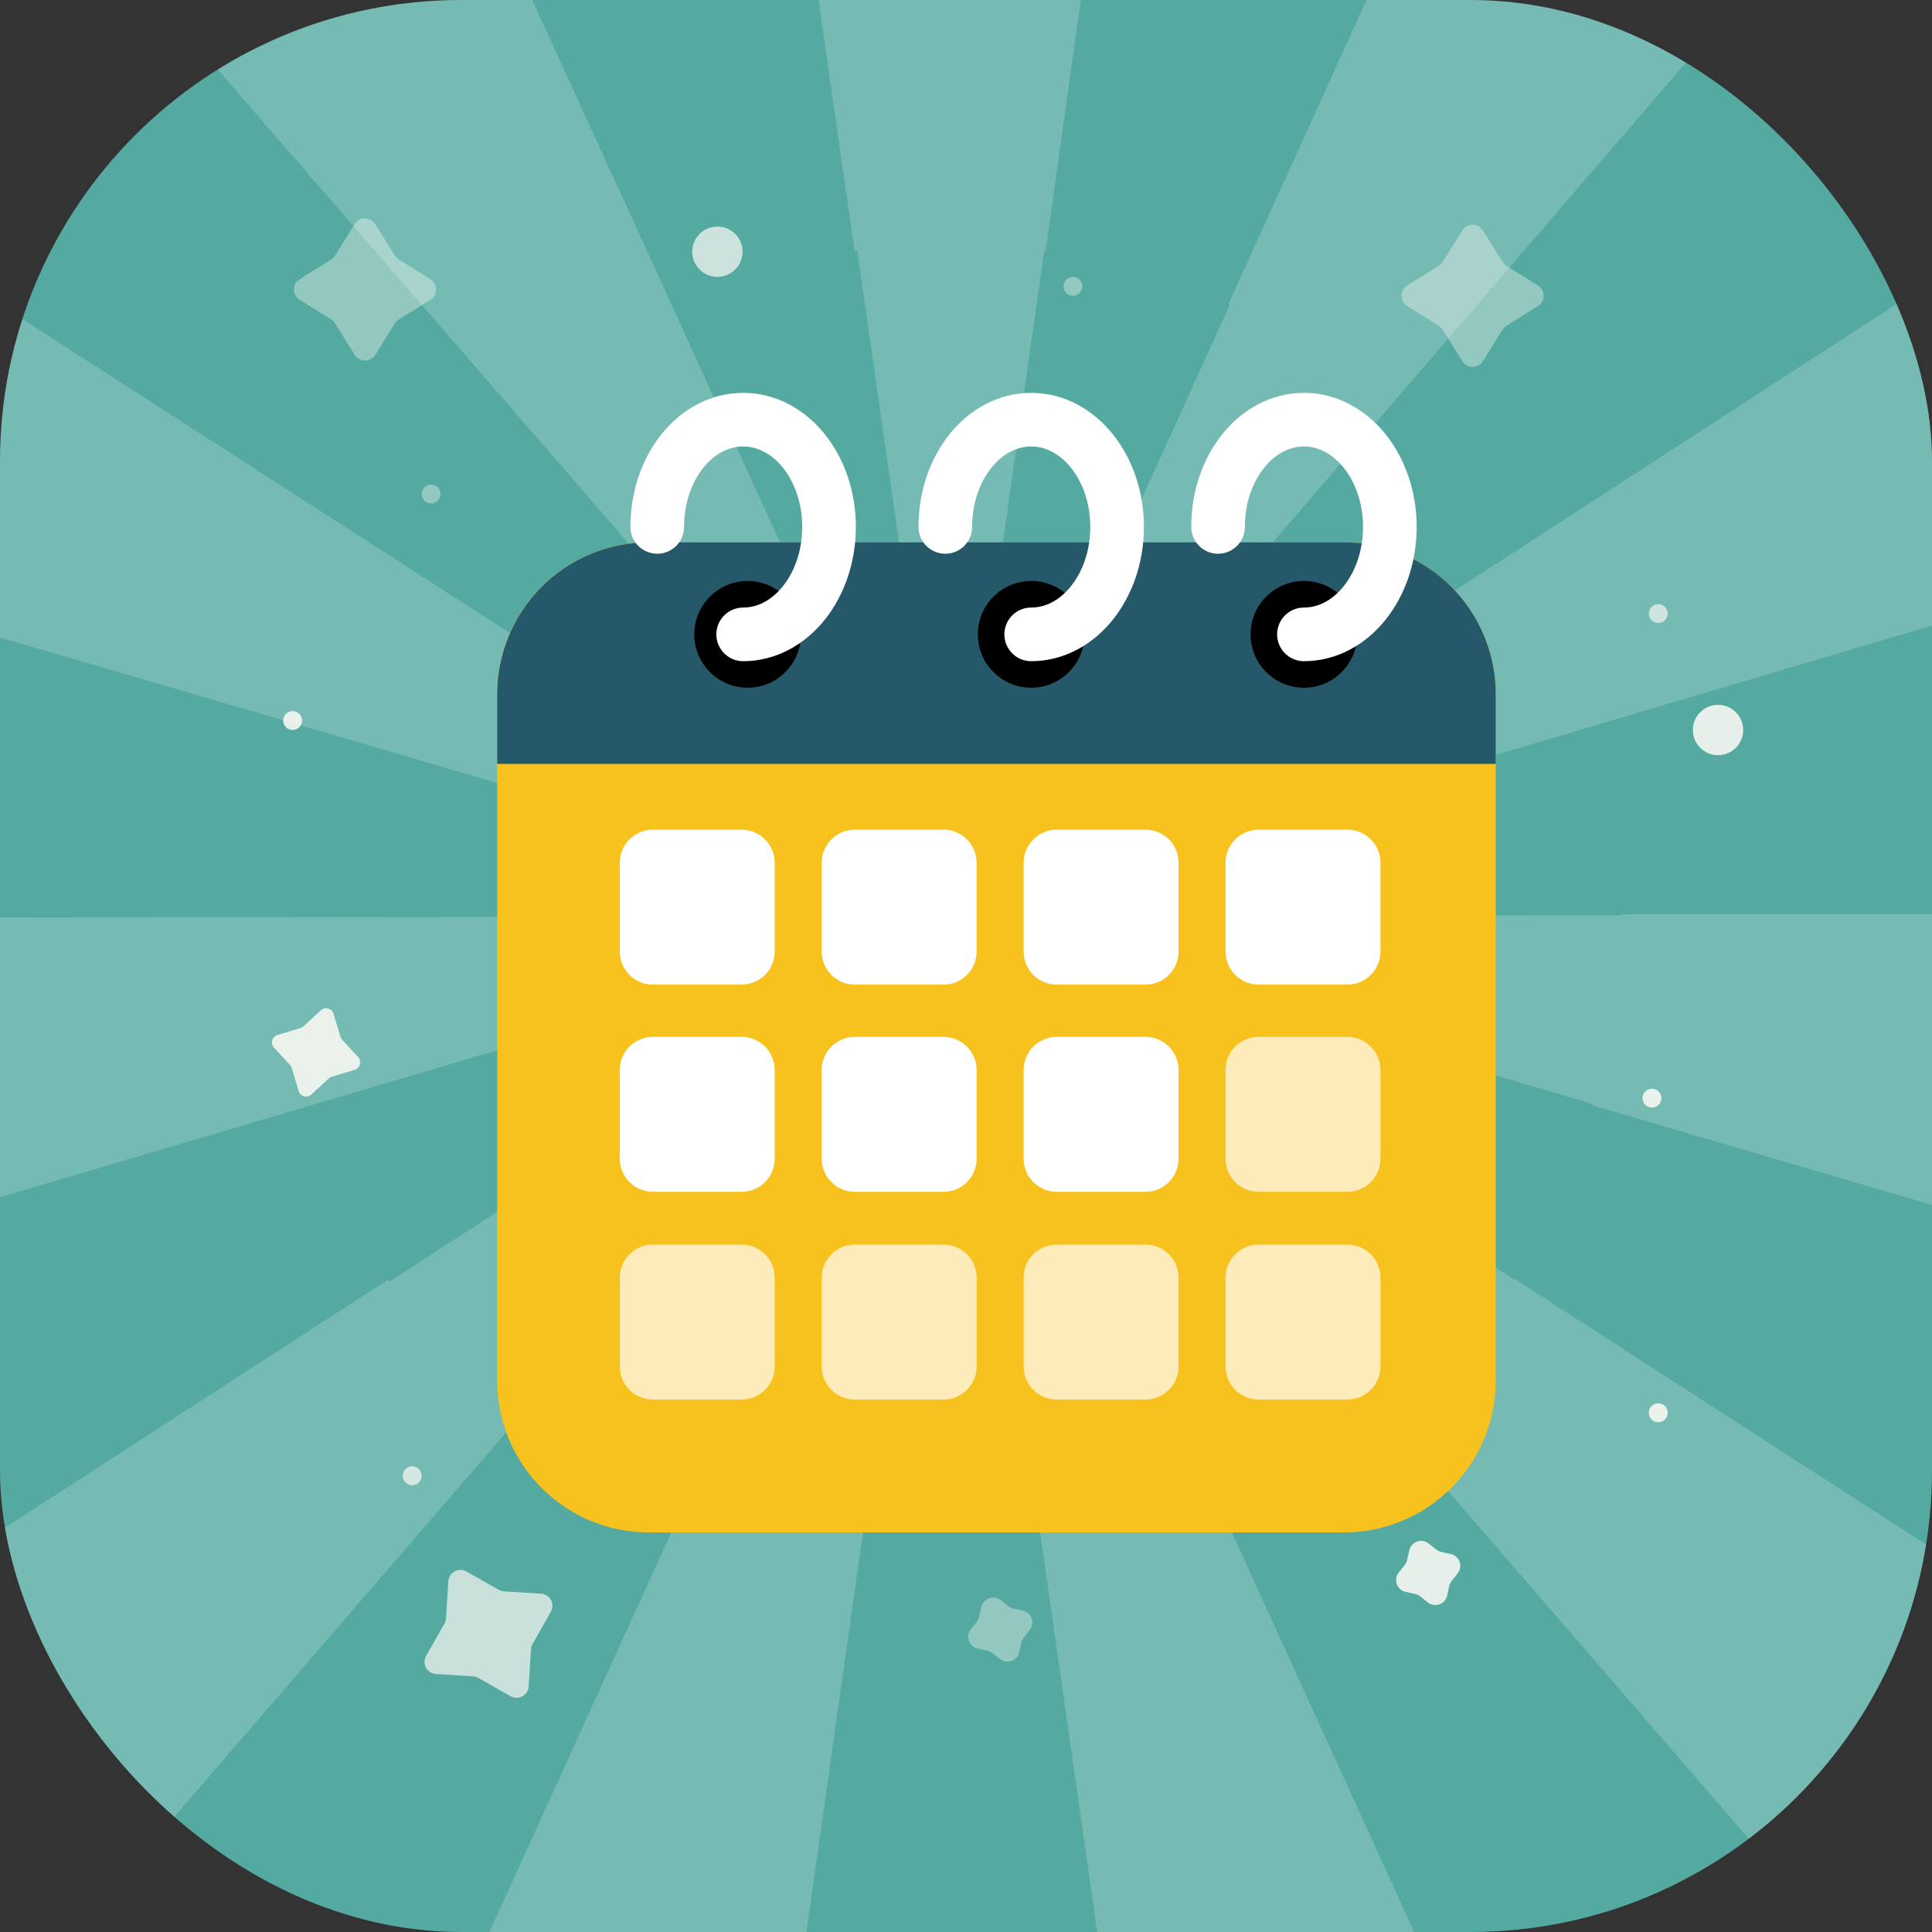 <svg width="307" height="307" viewBox="0 0 307 307" fill="none" xmlns="http://www.w3.org/2000/svg">
<rect x="0" y="0" width="307" height="307" fill="#333333" stroke="none"/>
<g clip-path="url(#clip0_6481_30800)">
<rect width="307" height="307" rx="73.313" fill="#54A9A1"/>
<path d="M56.367 35.612C57.121 34.406 58.879 34.406 59.633 35.612L62.765 40.623C62.92 40.87 63.13 41.08 63.377 41.235L68.388 44.367C69.594 45.121 69.594 46.879 68.388 47.633L63.377 50.765C63.13 50.92 62.92 51.13 62.765 51.377L59.633 56.388C58.879 57.594 57.121 57.594 56.367 56.388L53.235 51.377C53.08 51.13 52.87 50.92 52.623 50.765L47.612 47.633C46.406 46.879 46.406 45.121 47.612 44.367L52.623 41.235C52.87 41.08 53.08 40.87 53.235 40.623L56.367 35.612Z" fill="#FFFBF6" fill-opacity="0.37"/>
<path d="M151.33 145.57V145.58H151.36L151.33 145.57Z" fill="white" fill-opacity="0.2"/>
<path d="M151.24 145.571L151.32 145.581L151.26 145.551L151.24 145.571Z" fill="white" fill-opacity="0.2"/>
<path d="M151.15 145.51L151.09 145.58H151.23L151.15 145.51Z" fill="white" fill-opacity="0.2"/>
<path d="M151.03 145.5L151.05 145.48H151.02L151.03 145.5Z" fill="white" fill-opacity="0.2"/>
<path d="M151.01 145.32V145.33L151.03 145.35L151.01 145.32Z" fill="white" fill-opacity="0.2"/>
<path d="M151.299 145.49L151.289 145.51L151.309 145.53L151.299 145.49Z" fill="white" fill-opacity="0.2"/>
<path d="M150.98 145.53L150.97 145.46L150.6 145.35L150.93 145.56L150.98 145.53Z" fill="white" fill-opacity="0.2"/>
<path d="M150.99 145.471L150.98 145.531L151.03 145.501L150.99 145.471Z" fill="white" fill-opacity="0.2"/>
<path d="M151.28 145.471L151.23 145.481L151.26 145.501L151.28 145.471Z" fill="white" fill-opacity="0.2"/>
<path d="M151.241 145.539L151.221 145.529L151.231 145.559L151.241 145.539Z" fill="white" fill-opacity="0.2"/>
<path d="M120.471 -66.751L135.801 39.909L136.231 39.839L151.151 144.369L165.931 39.819H166.161L180.881 -65.081C160.906 -68.3 140.593 -68.861 120.471 -66.751Z" fill="white" fill-opacity="0.2"/>
<path d="M289.78 -15.48C274.26 -28.398 257.089 -39.193 238.72 -47.58L195.18 48.37L195.41 48.47L151.41 145.24L289.78 -15.48Z" fill="white" fill-opacity="0.2"/>
<path d="M48.99 115.619L150.33 145.289H149.93L150.93 145.579H151L151.06 145.509L151.14 145.569H151L151.07 145.619H151.12L151.53 145.799L151.2 145.589L253.14 175.429L253.08 175.649L366.4 208.899C370.011 192.647 371.829 176.048 371.82 159.399C371.82 154.659 371.65 149.949 371.37 145.279H257.63V145.459L151.42 145.619V145.529L151.89 145.389L151.51 145.639L152.45 145.359H151.99L358.99 83.989C352.14 64.528 342.67 46.092 330.84 29.189L151.84 145.309H151.47L151.62 145.129L151.35 145.309L151.45 144.739L151.25 145.169V145.309L151.13 145.399L151.08 145.309H151V145.159L150.83 144.799L150.9 145.269L150.69 145.129L150.8 145.259H150.45L-38.15 23.859C-51.182 41.342 -61.623 60.614 -69.15 81.079L48.99 115.619ZM151.09 145.579V145.619L150.76 145.409L151.09 145.579Z" fill="white" fill-opacity="0.2"/>
<path d="M81.331 64.951L150.88 145.211L106.77 48.551L60.77 -52.109C41.346 -44.412 23.077 -34.072 6.48 -21.379L81.331 64.951Z" fill="white" fill-opacity="0.2"/>
<path d="M240.74 203.26L240.68 203.36L151.58 145.99L221.06 226.14L220.89 226.28L303.55 321.85C319.298 306.432 332.728 288.812 343.42 269.54L240.74 203.26Z" fill="white" fill-opacity="0.2"/>
<path d="M151.299 145.799L151.279 145.789L151.289 145.809L151.299 145.799Z" fill="white" fill-opacity="0.2"/>
<path d="M151.04 145.6L151.03 145.63L150.99 145.6L151 145.68L151.01 145.67V145.68L151.08 145.66L151.04 145.64L151.07 145.61H151.09L151.08 145.59L151.09 145.58H150.99L151.04 145.6Z" fill="white" fill-opacity="0.2"/>
<path d="M150.959 145.7L150.969 145.59L150.949 145.58L150.529 145.82L150.959 145.7Z" fill="white" fill-opacity="0.2"/>
<path d="M150.711 146.02L61.841 203.68L61.631 203.36L-50.779 276.14C-38.96 295.858 -24.23 313.679 -7.089 329L94.911 210.83L150.711 146.02Z" fill="white" fill-opacity="0.2"/>
<path d="M49.05 175.749L150.91 145.619L-82.58 145.869C-82.85 150.359 -83 154.869 -83 159.439C-83.009 177.433 -80.884 195.365 -76.67 212.859L49.04 175.759L49.05 175.749Z" fill="white" fill-opacity="0.2"/>
<path d="M150.861 146.381L50.641 366.621C71.717 376.154 94.131 382.397 117.101 385.131L150.861 146.381Z" fill="white" fill-opacity="0.2"/>
<path d="M151.319 145.631L151.289 145.651L151.309 145.671L151.319 145.631Z" fill="white" fill-opacity="0.2"/>
<path d="M151.42 146.359L185.21 383.139C207.598 379.079 229.246 371.662 249.42 361.139L151.42 146.359Z" fill="white" fill-opacity="0.2"/>
<path d="M151.039 145.98L151.159 146.78L151.269 146.01L151.149 145.75L151.039 145.98Z" fill="white" fill-opacity="0.2"/>
<path d="M151.28 145.66H151.26L151.28 145.67V145.66Z" fill="white" fill-opacity="0.2"/>
<path d="M50.981 160.539C51.651 159.922 52.736 160.22 52.998 161.093L54.082 164.717C54.136 164.896 54.23 165.061 54.356 165.198L56.919 167.981C57.536 168.651 57.238 169.736 56.365 169.998L52.741 171.082C52.562 171.136 52.397 171.23 52.26 171.356L49.477 173.919C48.807 174.536 47.722 174.238 47.46 173.365L46.376 169.741C46.322 169.562 46.228 169.397 46.102 169.26L43.539 166.477C42.922 165.807 43.22 164.722 44.093 164.46L47.717 163.376C47.896 163.322 48.061 163.228 48.198 163.102L50.981 160.539Z" fill="#FFFBF6" fill-opacity="0.85"/>
<path d="M232.367 36.612C233.121 35.406 234.879 35.406 235.633 36.612L238.765 41.623C238.92 41.87 239.129 42.08 239.377 42.235L244.388 45.367C245.594 46.121 245.594 47.879 244.388 48.633L239.377 51.765C239.129 51.92 238.92 52.13 238.765 52.377L235.633 57.388C234.879 58.594 233.121 58.594 232.367 57.388L229.235 52.377C229.08 52.13 228.871 51.92 228.623 51.765L223.612 48.633C222.406 47.879 222.406 46.121 223.612 45.367L228.623 42.235C228.871 42.08 229.08 41.87 229.235 41.623L232.367 36.612Z" fill="#FFFBF6" fill-opacity="0.37"/>
<path d="M71.239 251.266C71.328 249.846 72.873 249.009 74.111 249.71L79.251 252.624C79.506 252.768 79.789 252.853 80.081 252.871L85.978 253.239C87.399 253.327 88.236 254.873 87.534 256.111L84.62 261.251C84.476 261.505 84.392 261.789 84.374 262.081L84.006 267.978C83.917 269.398 82.372 270.235 81.134 269.534L75.994 266.62C75.739 266.476 75.456 266.391 75.164 266.373L69.266 266.005C67.846 265.917 67.009 264.371 67.711 263.133L70.625 257.993C70.769 257.739 70.853 257.455 70.871 257.163L71.239 251.266Z" fill="#FFFBF6" fill-opacity="0.68"/>
<path d="M155.933 255.362C156.238 253.972 157.893 253.381 159.009 254.264L160.228 255.229C160.457 255.41 160.725 255.537 161.01 255.599L162.529 255.932C163.919 256.237 164.51 257.893 163.627 259.009L162.662 260.228C162.481 260.457 162.354 260.725 162.291 261.01L161.958 262.529C161.653 263.919 159.998 264.509 158.882 263.626L157.663 262.662C157.434 262.48 157.166 262.354 156.88 262.291L155.362 261.958C153.972 261.653 153.381 259.998 154.264 258.882L155.229 257.663C155.41 257.433 155.537 257.166 155.6 256.88L155.933 255.362Z" fill="#FFFBF6" fill-opacity="0.37"/>
<path d="M223.933 246.362C224.238 244.972 225.893 244.381 227.009 245.264L228.228 246.229C228.457 246.41 228.725 246.537 229.01 246.599L230.529 246.932C231.919 247.237 232.51 248.893 231.627 250.009L230.662 251.228C230.481 251.457 230.354 251.725 230.291 252.01L229.958 253.529C229.653 254.919 227.998 255.509 226.882 254.626L225.663 253.662C225.434 253.48 225.166 253.354 224.88 253.291L223.362 252.958C221.972 252.653 221.381 250.998 222.264 249.882L223.229 248.663C223.41 248.433 223.537 248.166 223.6 247.88L223.933 246.362Z" fill="#FFFBF6" fill-opacity="0.85"/>
<circle cx="273" cy="116" r="4" fill="#FFFBF6" fill-opacity="0.85"/>
<circle cx="114" cy="40" r="4" fill="#FFFBF6" fill-opacity="0.7"/>
<circle cx="233" cy="169" r="4" fill="#FFFBF6" fill-opacity="0.37"/>
<circle cx="46.5" cy="114.5" r="1.5" fill="#FFFBF6" fill-opacity="0.85"/>
<circle cx="68.5" cy="78.5" r="1.5" fill="#FFFBF6" fill-opacity="0.37"/>
<circle cx="65.5" cy="234.5" r="1.5" fill="#FFFBF6" fill-opacity="0.7"/>
<circle cx="262.5" cy="174.5" r="1.5" fill="#FFFBF6" fill-opacity="0.85"/>
<circle cx="170.5" cy="45.5" r="1.5" fill="#FFFBF6" fill-opacity="0.37"/>
<circle cx="263.5" cy="224.5" r="1.5" fill="#FFFBF6" fill-opacity="0.85"/>
<circle cx="263.5" cy="97.5" r="1.5" fill="#FFFBF6" fill-opacity="0.65"/>
<path d="M213.547 86.181H103.129C89.803 86.181 79 96.984 79 110.309V219.382C79 232.708 89.803 243.511 103.129 243.511H213.547C226.873 243.511 237.675 232.708 237.675 219.382V110.309C237.675 96.984 226.873 86.181 213.547 86.181Z" fill="#F8C21E"/>
<path d="M117.844 131.839H103.747C100.842 131.839 98.486 134.194 98.486 137.1V151.196C98.486 154.102 100.842 156.457 103.747 156.457H117.844C120.749 156.457 123.105 154.102 123.105 151.196V137.1C123.105 134.194 120.749 131.839 117.844 131.839Z" fill="white"/>
<path d="M117.844 197.77H103.747C100.842 197.77 98.486 200.125 98.486 203.03V217.127C98.486 220.032 100.842 222.388 103.747 222.388H117.844C120.749 222.388 123.105 220.032 123.105 217.127V203.03C123.105 200.125 120.749 197.77 117.844 197.77Z" fill="white" fill-opacity="0.69"/>
<path d="M149.928 131.839H135.831C132.926 131.839 130.57 134.194 130.57 137.1V151.196C130.57 154.102 132.926 156.457 135.831 156.457H149.928C152.833 156.457 155.189 154.102 155.189 151.196V137.1C155.189 134.194 152.833 131.839 149.928 131.839Z" fill="white"/>
<path d="M149.928 197.77H135.831C132.926 197.77 130.57 200.125 130.57 203.03V217.127C130.57 220.032 132.926 222.388 135.831 222.388H149.928C152.833 222.388 155.189 220.032 155.189 217.127V203.03C155.189 200.125 152.833 197.77 149.928 197.77Z" fill="white" fill-opacity="0.69"/>
<path d="M182.017 131.839H167.921C165.016 131.839 162.66 134.194 162.66 137.1V151.196C162.66 154.102 165.016 156.457 167.921 156.457H182.017C184.923 156.457 187.278 154.102 187.278 151.196V137.1C187.278 134.194 184.923 131.839 182.017 131.839Z" fill="white"/>
<path d="M182.017 197.77H167.921C165.016 197.77 162.66 200.125 162.66 203.03V217.127C162.66 220.032 165.016 222.388 167.921 222.388H182.017C184.923 222.388 187.278 220.032 187.278 217.127V203.03C187.278 200.125 184.923 197.77 182.017 197.77Z" fill="white" fill-opacity="0.69"/>
<path d="M214.099 131.839H200.003C197.098 131.839 194.742 134.194 194.742 137.1V151.196C194.742 154.102 197.098 156.457 200.003 156.457H214.099C217.005 156.457 219.36 154.102 219.36 151.196V137.1C219.36 134.194 217.005 131.839 214.099 131.839Z" fill="white"/>
<path d="M214.099 197.77H200.003C197.098 197.77 194.742 200.125 194.742 203.03V217.127C194.742 220.032 197.098 222.388 200.003 222.388H214.099C217.005 222.388 219.36 220.032 219.36 217.127V203.03C219.36 200.125 217.005 197.77 214.099 197.77Z" fill="white" fill-opacity="0.69"/>
<path d="M117.844 164.762H103.747C100.842 164.762 98.486 167.117 98.486 170.023V184.119C98.486 187.025 100.842 189.38 103.747 189.38H117.844C120.749 189.38 123.105 187.025 123.105 184.119V170.023C123.105 167.117 120.749 164.762 117.844 164.762Z" fill="white"/>
<path d="M149.928 164.762H135.831C132.926 164.762 130.57 167.117 130.57 170.023V184.119C130.57 187.025 132.926 189.38 135.831 189.38H149.928C152.833 189.38 155.189 187.025 155.189 184.119V170.023C155.189 167.117 152.833 164.762 149.928 164.762Z" fill="white"/>
<path d="M182.017 164.762H167.921C165.016 164.762 162.66 167.117 162.66 170.023V184.119C162.66 187.025 165.016 189.38 167.921 189.38H182.017C184.923 189.38 187.278 187.025 187.278 184.119V170.023C187.278 167.117 184.923 164.762 182.017 164.762Z" fill="white"/>
<path d="M214.099 164.762H200.003C197.098 164.762 194.742 167.117 194.742 170.023V184.119C194.742 187.025 197.098 189.38 200.003 189.38H214.099C217.005 189.38 219.36 187.025 219.36 184.119V170.023C219.36 167.117 217.005 164.762 214.099 164.762Z" fill="white" fill-opacity="0.69"/>
<path d="M213.552 86.181H103.135C96.735 86.182 90.597 88.726 86.073 93.252C81.548 97.778 79.006 103.916 79.006 110.316V121.38H237.681V110.297C237.676 103.901 235.132 97.767 230.608 93.245C226.084 88.723 219.949 86.182 213.552 86.181Z" fill="#255868"/>
<path d="M118.801 109.278C123.484 109.278 127.281 105.481 127.281 100.798C127.281 96.116 123.484 92.319 118.801 92.319C114.119 92.319 110.322 96.116 110.322 100.798C110.322 105.481 114.119 109.278 118.801 109.278Z" fill="black"/>
<path d="M163.858 109.278C168.541 109.278 172.337 105.481 172.337 100.798C172.337 96.116 168.541 92.319 163.858 92.319C159.175 92.319 155.379 96.116 155.379 100.798C155.379 105.481 159.175 109.278 163.858 109.278Z" fill="black"/>
<path d="M207.198 109.278C211.881 109.278 215.677 105.481 215.677 100.798C215.677 96.116 211.881 92.319 207.198 92.319C202.515 92.319 198.719 96.116 198.719 100.798C198.719 105.481 202.515 109.278 207.198 109.278Z" fill="black"/>
<path d="M104.438 83.729C104.438 74.306 110.525 66.686 118.091 66.686C125.657 66.686 131.738 74.331 131.738 83.729C131.738 93.127 125.651 100.803 118.091 100.803" stroke="white" stroke-width="8.522" stroke-miterlimit="10" stroke-linecap="round"/>
<path d="M150.211 83.729C150.211 74.306 156.298 66.686 163.858 66.686C171.418 66.686 177.511 74.331 177.511 83.729C177.511 93.127 171.424 100.803 163.858 100.803" stroke="white" stroke-width="8.522" stroke-miterlimit="10" stroke-linecap="round"/>
<path d="M193.551 83.729C193.551 74.306 199.638 66.686 207.198 66.686C214.758 66.686 220.851 74.331 220.851 83.729C220.851 93.127 214.764 100.803 207.198 100.803" stroke="white" stroke-width="8.522" stroke-miterlimit="10" stroke-linecap="round"/>
</g>
<defs>
<clipPath id="clip0_6481_30800">
<rect width="307" height="307" rx="73.313" fill="white"/>
</clipPath>
</defs>
</svg>
